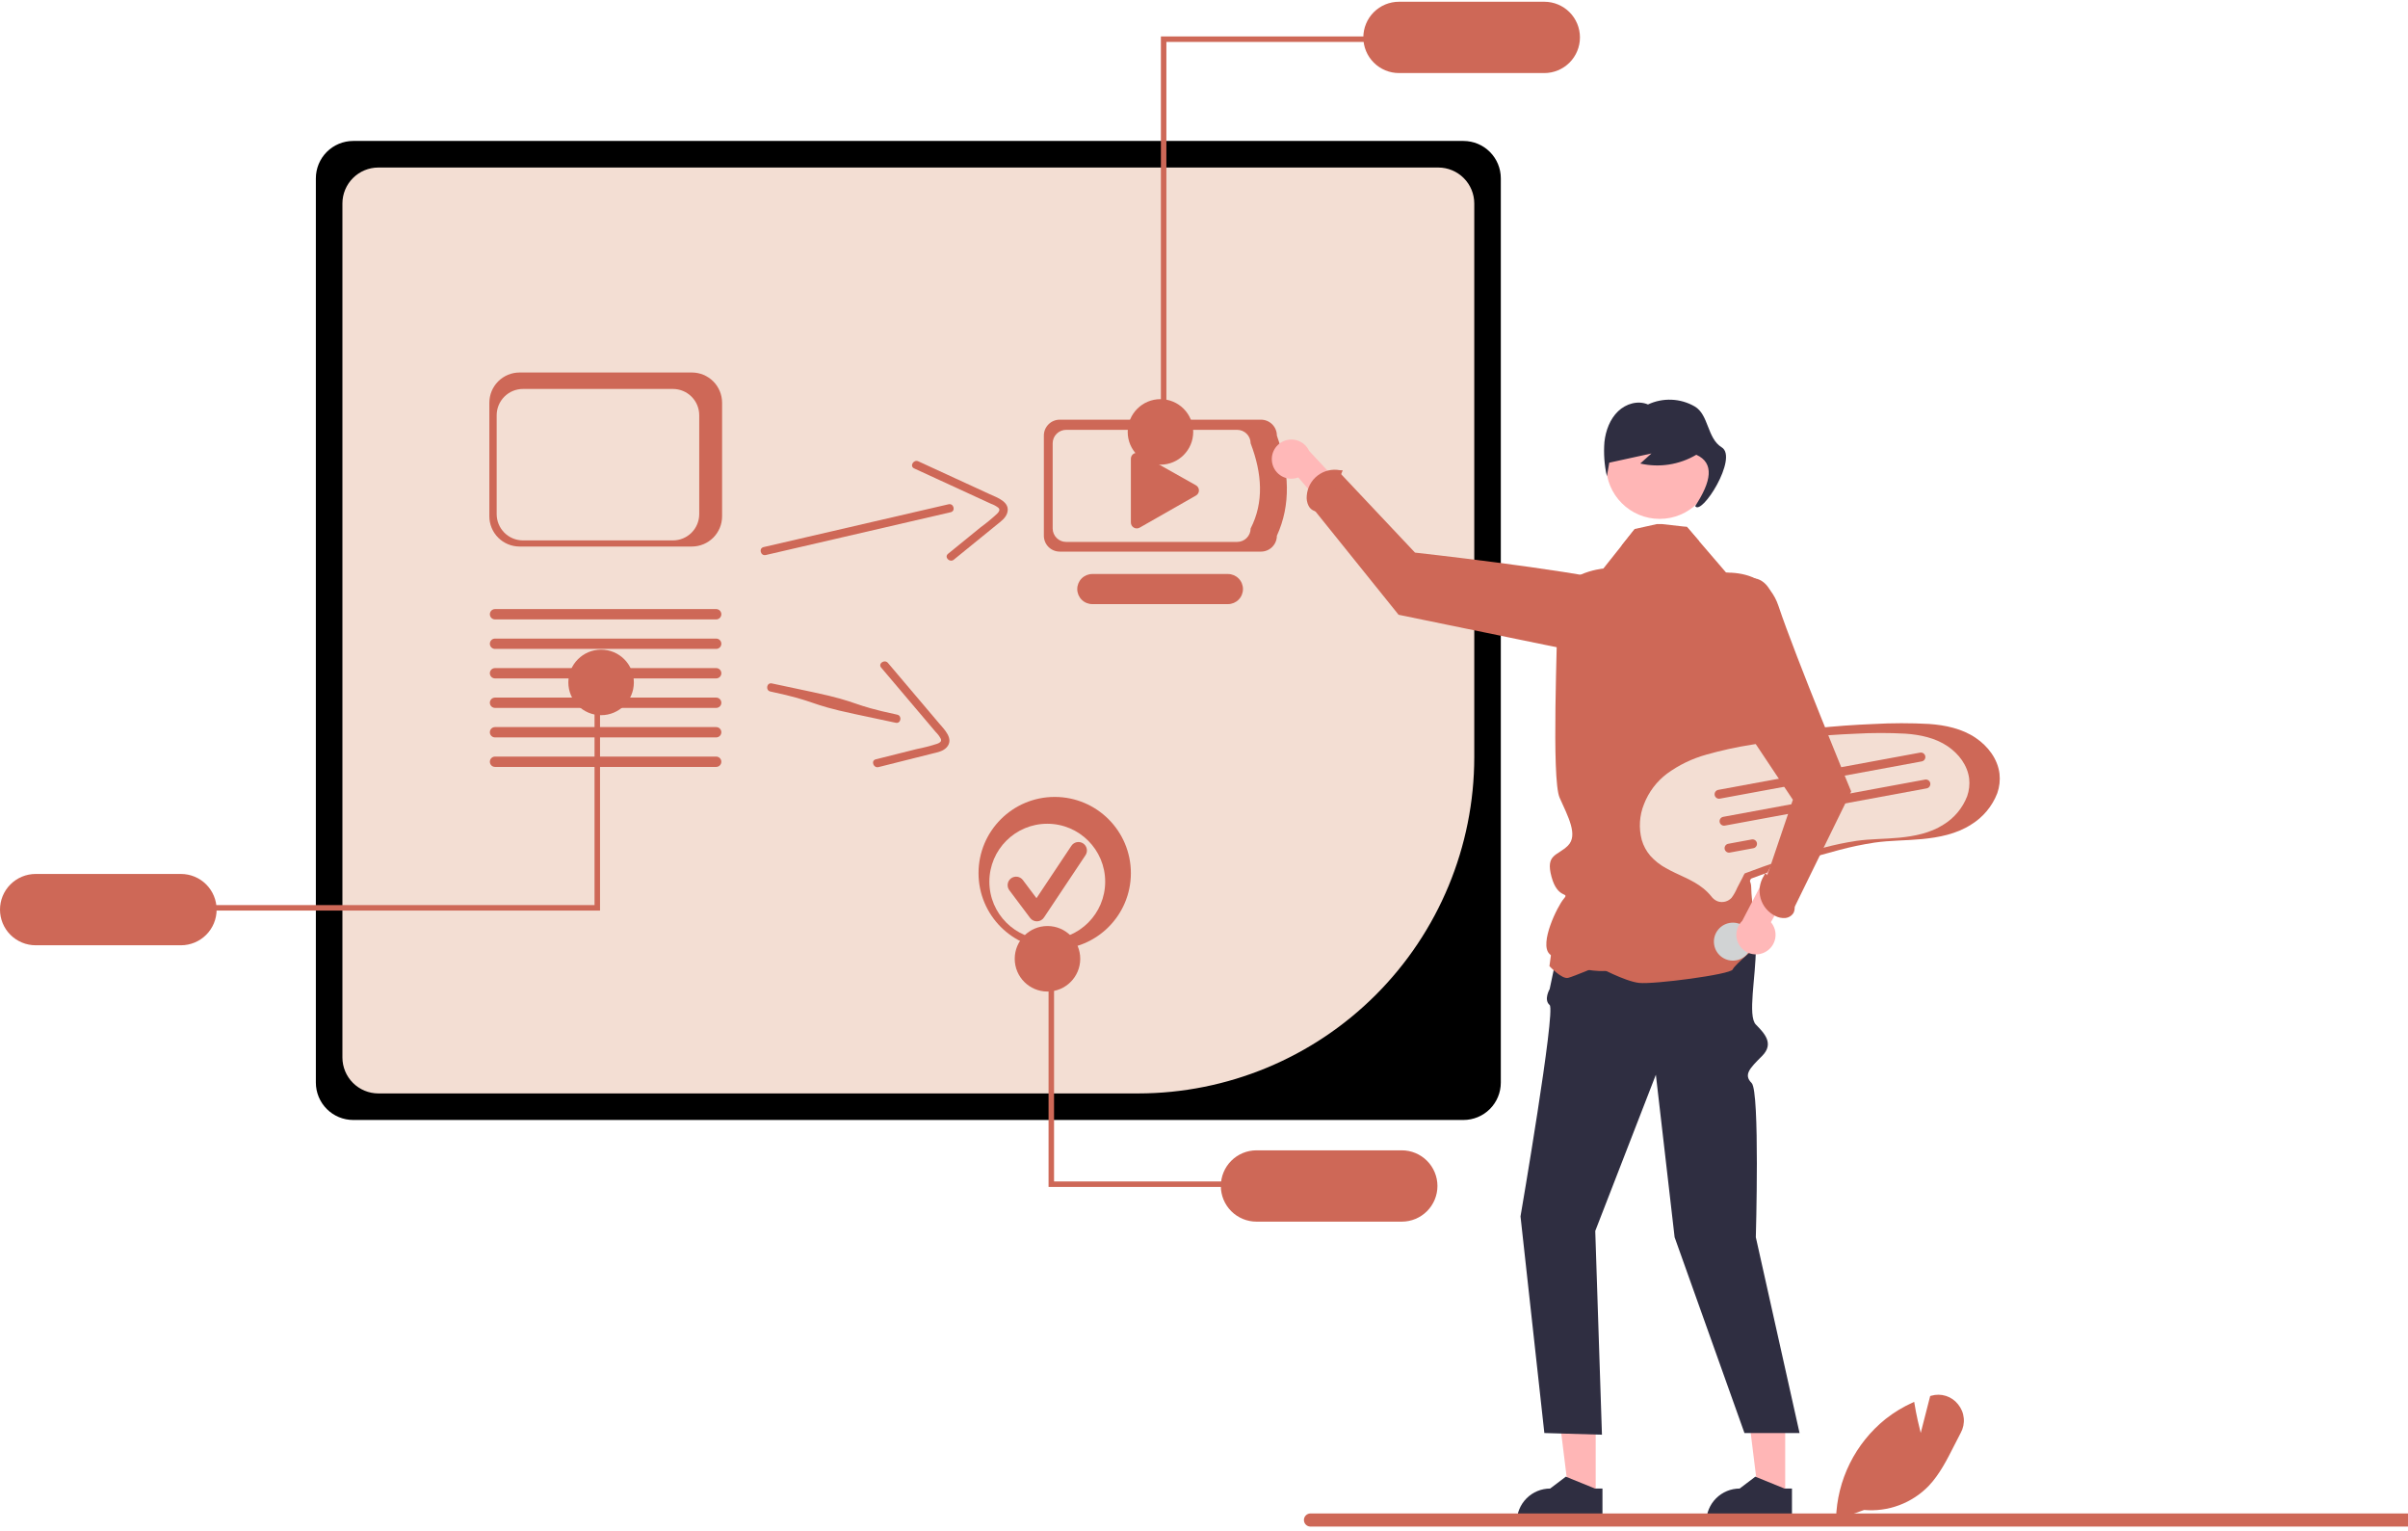 <svg width="568" height="361" viewBox="0 0 568 361" fill="none" xmlns="http://www.w3.org/2000/svg">
<g clip-path="url(#clip0_589_1366)">
<path d="M345.21 264.099H83.308C80.974 264.097 78.737 263.168 77.087 261.518C75.437 259.868 74.509 257.631 74.506 255.297V42.041C74.509 39.708 75.437 37.47 77.087 35.82C78.737 34.17 80.974 33.242 83.308 33.239H345.21C347.543 33.242 349.781 34.17 351.431 35.82C353.081 37.47 354.009 39.708 354.012 42.041V255.297C354.009 257.631 353.081 259.868 351.431 261.518C349.781 263.168 347.543 264.097 345.21 264.099Z" fill="black"/>
<path d="M89.246 39.504C86.998 39.507 84.843 40.401 83.254 41.991C81.664 43.58 80.77 45.735 80.768 47.983V249.361C80.77 251.609 81.664 253.764 83.254 255.353C84.843 256.942 86.998 257.836 89.246 257.839H268.508C289.517 257.815 309.659 249.459 324.515 234.603C339.371 219.747 347.727 199.605 347.751 178.596V47.983C347.749 45.735 346.855 43.58 345.265 41.991C343.676 40.401 341.521 39.507 339.273 39.504L89.246 39.504Z" fill="#F3DED3"/>
<path d="M297.451 130.073H249.962C248.972 130.071 248.022 129.678 247.322 128.977C246.622 128.277 246.228 127.327 246.227 126.337V102.701C246.228 101.71 246.622 100.761 247.322 100.06C248.022 99.36 248.972 98.966 249.962 98.965H297.451C298.442 98.966 299.391 99.36 300.092 100.06C300.792 100.761 301.186 101.71 301.187 102.701C304.126 111.065 304.543 119.013 301.187 126.337C301.186 127.327 300.792 128.277 300.092 128.977C299.391 129.678 298.442 130.071 297.451 130.073Z" fill="#CE6857"/>
<path d="M291.826 127.789H251.479C250.638 127.788 249.831 127.453 249.236 126.858C248.641 126.263 248.306 125.456 248.305 124.615V104.533C248.306 103.692 248.641 102.885 249.236 102.29C249.831 101.695 250.638 101.36 251.479 101.359H291.826C292.667 101.36 293.474 101.695 294.069 102.29C294.664 102.885 294.999 103.692 295 104.533C297.723 111.685 298.161 118.453 295 124.615C294.999 125.456 294.664 126.263 294.069 126.858C293.474 127.453 292.667 127.788 291.826 127.789Z" fill="#F3DED3"/>
<path d="M289.65 142.454H257.659C256.718 142.455 255.815 142.083 255.148 141.419C254.482 140.754 254.106 139.852 254.104 138.911C254.103 137.97 254.475 137.067 255.139 136.4C255.803 135.733 256.705 135.358 257.646 135.355H289.65C290.59 135.357 291.491 135.732 292.155 136.397C292.819 137.063 293.192 137.965 293.192 138.905C293.192 139.845 292.819 140.747 292.155 141.412C291.491 142.077 290.59 142.452 289.65 142.454Z" fill="#CE6857"/>
<path d="M268.141 106.782C267.773 106.783 267.42 106.93 267.16 107.19C266.9 107.451 266.754 107.804 266.753 108.172V123.216C266.753 123.459 266.817 123.698 266.938 123.908C267.059 124.119 267.233 124.294 267.443 124.416C267.653 124.538 267.892 124.603 268.135 124.604C268.378 124.605 268.617 124.542 268.828 124.421L282.107 116.85C282.32 116.728 282.497 116.552 282.62 116.34C282.744 116.128 282.808 115.886 282.807 115.641C282.807 115.395 282.741 115.154 282.617 114.942C282.492 114.731 282.314 114.556 282.1 114.435L268.822 106.962C268.614 106.844 268.379 106.782 268.141 106.782Z" fill="#CE6857"/>
<path d="M461.871 331.149C461.138 330.217 460.144 329.527 459.015 329.166C457.887 328.806 456.676 328.791 455.539 329.125L455.291 329.199L453.061 337.904C452.727 336.606 452.012 333.678 451.562 330.811L451.523 330.574L451.302 330.671C448.971 331.701 446.779 333.022 444.78 334.602C441.237 337.444 438.356 341.023 436.336 345.09C434.316 349.158 433.207 353.617 433.084 358.157L433.08 358.324L433.076 358.429L433.371 358.324L439.707 356.059C442.512 356.306 445.336 355.924 447.975 354.94C450.613 353.956 452.998 352.396 454.957 350.372C457.516 347.673 459.272 344.2 460.97 340.84C461.467 339.861 461.976 338.851 462.496 337.88C463.077 336.824 463.328 335.619 463.216 334.419C463.105 333.219 462.636 332.08 461.871 331.149Z" fill="#CE6857"/>
<path d="M300.085 109.164C300.212 109.823 300.482 110.446 300.876 110.99C301.27 111.533 301.778 111.983 302.365 112.309C302.952 112.634 303.603 112.827 304.272 112.874C304.942 112.921 305.613 112.82 306.24 112.579L325.174 134.606L327.571 126.475L308.8 106.323C308.325 105.297 307.491 104.481 306.455 104.03C305.42 103.578 304.254 103.522 303.18 103.872C302.106 104.223 301.197 104.955 300.627 105.93C300.056 106.906 299.863 108.056 300.085 109.164Z" fill="#FFB8B8"/>
<path d="M376.394 353.058H370.128L367.147 328.889H376.395L376.394 353.058Z" fill="#FFB6B6"/>
<path d="M376.226 351.011L369.536 348.29L369.344 348.211L365.65 351.011C363.565 351.012 361.565 351.84 360.09 353.315C358.615 354.79 357.786 356.79 357.786 358.876V359.131H377.989V351.011H376.226Z" fill="#2F2E41"/>
<path d="M421.093 353.058H414.827L411.846 328.889H421.094L421.093 353.058Z" fill="#FFB6B6"/>
<path d="M420.926 351.011L414.236 348.29L414.044 348.211L410.351 351.011C408.265 351.012 406.265 351.84 404.79 353.315C403.315 354.79 402.487 356.79 402.486 358.876V359.131H422.69V351.011H420.926Z" fill="#2F2E41"/>
<path d="M406.305 208.73C406.305 208.73 414.165 216.907 414.165 223.625C414.165 230.344 412.2 239.568 414.165 241.587C416.13 243.606 418.586 246.062 415.638 249.009C412.691 251.957 411.217 253.43 413.182 255.395C415.147 257.36 414.165 291.745 414.165 291.745L424.48 337.918H411.484L395.008 291.744L390.587 253.43L376.289 290.271L377.868 338.314L364.282 337.918L358.658 286.832C358.658 286.832 367.009 238.238 365.535 236.992C364.062 235.747 365.535 233.233 365.535 233.233L369.465 214.625L406.305 208.73Z" fill="#2F2E41"/>
<path d="M390.917 150.758C390.917 150.758 393.59 140.228 381.278 137.208C368.966 134.189 333.773 130.31 333.773 130.31L315.987 111.438L309.96 120.19L329.899 144.966L377.141 154.67L390.917 150.758Z" fill="#CE6857"/>
<path d="M312.89 119.545C313.442 118.829 313.874 118.029 314.169 117.174L316.72 110.907L316.058 110.879C315.142 110.707 314.199 110.73 313.293 110.947C312.386 111.164 311.536 111.571 310.797 112.14C310.058 112.709 309.448 113.427 309.007 114.248C308.565 115.069 308.302 115.974 308.235 116.904C308.151 117.709 308.296 118.52 308.652 119.246C308.833 119.606 309.097 119.918 309.422 120.157C309.747 120.395 310.124 120.553 310.522 120.618C310.973 120.642 311.424 120.557 311.837 120.37C312.249 120.184 312.61 119.901 312.89 119.545Z" fill="#CE6857"/>
<path d="M366.956 217.135L365.482 227.817C365.482 227.817 368.43 230.982 369.903 230.586C371.377 230.191 376.78 227.888 376.78 227.888C376.78 227.888 383.166 231.378 386.604 231.773C390.043 232.169 408.217 229.795 408.709 228.608C409.2 227.421 414.909 222.775 414.909 222.775L412.638 209.222L366.956 217.135Z" fill="#CE6857"/>
<path d="M414.814 179.764C414.814 179.764 413.567 190.065 414.549 191.013C415.531 191.956 413.567 197.924 411.602 201.854C409.637 205.784 413.075 206.275 413.075 209.222C413.075 212.169 414.549 222.976 414.549 222.976C414.549 222.976 399.322 223.958 396.866 221.502C394.409 219.046 390.48 221.011 385.077 226.414C379.673 231.818 367.938 227.397 365.482 224.941C363.026 222.485 367.393 213.643 368.867 211.929C370.34 210.214 367.447 212.199 365.973 206.766C364.5 201.333 367.393 201.854 369.849 199.398C372.305 196.942 369.849 192.521 367.884 188.1C365.919 183.679 367.393 150.768 367.393 142.909C367.393 135.05 378.2 134.067 378.2 134.067L382.478 128.689L385.622 124.734L391.781 124.489L391.944 124.484L397.902 124.243L400.795 127.613L407.181 135.05L414.549 136.523C420.443 138.488 418.97 150.768 418.97 150.768L414.814 179.764Z" fill="#CE6857"/>
<path d="M391.478 122.358C398.452 122.358 404.105 116.705 404.105 109.731C404.105 102.758 398.452 97.105 391.478 97.105C384.505 97.105 378.852 102.758 378.852 109.731C378.852 116.705 384.505 122.358 391.478 122.358Z" fill="#FFB6B6"/>
<path d="M406.118 105.484C402.645 103.354 403.09 97.785 399.744 95.84C398.081 94.881 396.211 94.339 394.293 94.258C392.375 94.177 390.465 94.561 388.728 95.377C386.371 94.369 383.547 95.174 381.662 96.995C379.776 98.815 378.756 101.502 378.455 104.203C378.237 106.917 378.432 109.648 379.033 112.304C379.22 111.237 379.407 110.17 379.595 109.103L389.549 106.928C388.667 107.719 387.786 108.511 386.905 109.303C391.413 110.329 396.143 109.589 400.123 107.236C404.456 109.178 403.671 113.541 399.867 119.331C401.341 121.787 410.075 107.91 406.118 105.484Z" fill="#2F2E41"/>
<path d="M400.796 127.613C400.767 127.636 400.738 127.657 400.707 127.677C399.667 128.297 398.475 128.62 397.264 128.61C395.678 128.742 394.104 128.248 392.877 127.234C392.234 126.625 389.675 127.912 387.995 128.625C386.233 129.355 384.257 129.378 382.479 128.688L385.622 124.734L390.803 123.585H392.097L397.902 124.243L400.796 127.613Z" fill="#CE6857"/>
<path d="M275.127 101.11H273.833V8.594H324.707V9.887H275.127V101.11Z" fill="#CE6857"/>
<path d="M364.272 0.412H329.993C327.763 0.412 325.624 1.297 324.047 2.874C322.47 4.451 321.584 6.59 321.584 8.82C321.584 11.05 322.47 13.188 324.047 14.765C325.624 16.342 327.763 17.228 329.993 17.228H364.272C366.502 17.228 368.64 16.342 370.217 14.765C371.794 13.188 372.68 11.05 372.68 8.82C372.68 6.59 371.794 4.451 370.217 2.874C368.64 1.297 366.502 0.412 364.272 0.412Z" fill="#CE6857"/>
<path d="M273.73 109.574C277.997 109.574 281.456 106.115 281.456 101.848C281.456 97.581 277.997 94.122 273.73 94.122C269.463 94.122 266.003 97.581 266.003 101.848C266.003 106.115 269.463 109.574 273.73 109.574Z" fill="#CE6857"/>
<path d="M180.626 130.88L214.521 123.037L224.25 120.785C225.467 120.503 224.962 118.63 223.744 118.912L189.849 126.755L180.12 129.007C178.903 129.288 179.409 131.162 180.626 130.88Z" fill="#CE6857"/>
<path d="M215.627 110.454L233.772 118.8C234.391 119.015 234.971 119.329 235.489 119.73C235.99 120.221 235.625 120.692 235.216 121.12C233.995 122.26 232.706 123.325 231.354 124.307L223.624 130.592C222.653 131.381 224.023 132.758 224.984 131.976L231.717 126.503L235.084 123.766C236.037 122.99 237.198 122.199 237.582 120.964C238.387 118.368 235.209 117.336 233.443 116.524L225.541 112.889L216.615 108.783C215.49 108.265 214.493 109.932 215.627 110.454Z" fill="#CE6857"/>
<path d="M466.027 173.995C462.795 171.804 458.868 170.989 455.029 170.713C450.666 170.475 446.293 170.481 441.931 170.728C437.399 170.908 432.877 171.236 428.364 171.712C423.857 172.189 419.369 172.814 414.9 173.587C410.899 174.21 406.939 175.076 403.044 176.182C399.356 177.202 395.883 178.88 392.791 181.133C390.077 183.174 387.99 185.936 386.766 189.104C385.566 192.076 385.362 195.357 386.185 198.454C386.623 199.959 387.374 201.354 388.389 202.549C389.561 203.859 390.95 204.959 392.495 205.799C395.701 207.631 399.335 208.731 402.235 211.076C403 211.689 403.697 212.382 404.315 213.143C404.734 213.732 405.314 214.189 405.985 214.458C406.621 214.68 407.309 214.709 407.961 214.541C408.613 214.373 409.202 214.015 409.651 213.514C410.232 212.719 410.716 211.858 411.094 210.948L412.624 207.996C412.726 207.738 412.855 207.491 413.007 207.258C413.121 207.122 412.916 207.261 412.955 207.225C412.977 207.205 413.021 207.206 413.046 207.19C413.172 207.127 413.305 207.077 413.441 207.039C414.856 206.499 416.278 205.977 417.706 205.471C422.976 203.592 428.311 201.861 433.729 200.458C436.517 199.711 439.345 199.119 442.199 198.686C445.896 198.16 449.649 198.221 453.363 197.861C457.361 197.473 461.486 196.664 464.915 194.463C467.75 192.74 469.934 190.126 471.125 187.029C471.642 185.554 471.819 183.981 471.643 182.427C471.198 178.912 468.902 175.944 466.027 173.995Z" fill="#CE6857"/>
<path d="M459.412 175.97C456.49 173.99 452.941 173.254 449.473 173.004C445.53 172.79 441.578 172.794 437.636 173.018C433.541 173.18 429.454 173.477 425.376 173.907C421.303 174.338 417.247 174.903 413.209 175.601C409.593 176.164 406.015 176.947 402.495 177.946C399.163 178.869 396.024 180.384 393.23 182.421C390.777 184.265 388.891 186.761 387.786 189.624C386.7 192.309 386.516 195.274 387.26 198.073C387.656 199.433 388.335 200.694 389.251 201.773C390.311 202.958 391.566 203.951 392.962 204.711C395.86 206.366 399.143 207.361 401.764 209.479C402.455 210.033 403.085 210.66 403.643 211.347C404.022 211.88 404.546 212.292 405.153 212.535C405.728 212.736 406.349 212.762 406.939 212.61C407.528 212.458 408.06 212.135 408.466 211.682C408.991 210.964 409.429 210.186 409.77 209.364L411.152 206.696C411.245 206.463 411.361 206.239 411.498 206.029C411.602 205.906 411.417 206.032 411.452 205.999C411.471 205.981 411.511 205.982 411.534 205.968C411.648 205.911 411.767 205.865 411.891 205.831C413.17 205.343 414.454 204.871 415.745 204.414C420.508 202.716 425.328 201.152 430.225 199.884C432.744 199.208 435.3 198.674 437.879 198.283C441.22 197.807 444.611 197.862 447.967 197.537C451.58 197.187 455.308 196.456 458.406 194.466C460.969 192.909 462.942 190.547 464.019 187.749C464.485 186.415 464.645 184.994 464.487 183.59C464.084 180.414 462.009 177.731 459.412 175.97Z" fill="#F3DED3"/>
<path d="M453.293 179.546L405.69 188.326C405.553 188.352 405.413 188.351 405.278 188.323C405.142 188.295 405.013 188.24 404.899 188.162C404.784 188.084 404.686 187.984 404.611 187.868C404.535 187.752 404.483 187.622 404.457 187.486C404.431 187.35 404.433 187.21 404.462 187.074C404.49 186.939 404.545 186.81 404.624 186.696C404.702 186.581 404.802 186.484 404.919 186.408C405.035 186.333 405.165 186.281 405.301 186.256L405.307 186.255L452.911 177.475C453.047 177.45 453.186 177.452 453.322 177.481C453.457 177.51 453.585 177.565 453.699 177.643C453.813 177.722 453.91 177.822 453.986 177.938C454.061 178.054 454.112 178.184 454.138 178.32C454.163 178.456 454.161 178.595 454.132 178.731C454.103 178.866 454.048 178.994 453.969 179.108C453.891 179.222 453.791 179.319 453.675 179.395C453.559 179.47 453.429 179.521 453.293 179.546Z" fill="#CE6857"/>
<path d="M454.466 185.904L406.863 194.684C406.727 194.71 406.587 194.708 406.451 194.68C406.315 194.652 406.187 194.597 406.072 194.519C405.958 194.441 405.86 194.341 405.784 194.225C405.708 194.109 405.656 193.979 405.63 193.843C405.605 193.707 405.606 193.567 405.635 193.432C405.664 193.296 405.719 193.167 405.797 193.053C405.876 192.939 405.976 192.841 406.092 192.766C406.208 192.69 406.338 192.639 406.474 192.613L406.481 192.612L454.084 183.832C454.22 183.807 454.36 183.809 454.495 183.838C454.63 183.867 454.758 183.922 454.872 184.001C454.986 184.079 455.083 184.179 455.159 184.295C455.234 184.411 455.286 184.541 455.311 184.677C455.336 184.813 455.334 184.953 455.305 185.088C455.276 185.223 455.221 185.352 455.142 185.465C455.064 185.579 454.964 185.677 454.848 185.752C454.732 185.827 454.602 185.879 454.466 185.904Z" fill="#CE6857"/>
<path d="M413.582 200.018L408.035 201.041C407.761 201.091 407.478 201.03 407.249 200.871C407.02 200.713 406.862 200.47 406.812 200.196C406.761 199.922 406.821 199.639 406.979 199.409C407.137 199.179 407.379 199.021 407.653 198.97L413.2 197.947C413.475 197.897 413.758 197.958 413.987 198.116C414.217 198.275 414.374 198.518 414.424 198.792C414.475 199.066 414.415 199.349 414.257 199.579C414.099 199.809 413.857 199.967 413.582 200.018Z" fill="#CE6857"/>
<path d="M409.563 226.448C411.995 226 413.602 223.665 413.154 221.234C412.705 218.803 410.371 217.195 407.939 217.644C405.508 218.092 403.901 220.427 404.349 222.858C404.797 225.289 407.132 226.897 409.563 226.448Z" fill="#D1D3D4"/>
<path d="M163.208 128.876H122.548C120.66 128.873 118.851 128.122 117.516 126.788C116.181 125.453 115.43 123.643 115.428 121.756V94.958C115.43 93.071 116.181 91.261 117.516 89.927C118.851 88.592 120.66 87.841 122.548 87.839H163.208C165.096 87.841 166.905 88.592 168.24 89.927C169.575 91.261 170.325 93.071 170.328 94.958V121.756C170.325 123.644 169.575 125.453 168.24 126.788C166.905 128.122 165.096 128.873 163.208 128.876Z" fill="#CE6857"/>
<path d="M158.74 127.432H123.353C121.71 127.43 120.135 126.776 118.973 125.615C117.812 124.453 117.158 122.878 117.156 121.235V97.913C117.158 96.27 117.812 94.695 118.973 93.534C120.135 92.372 121.71 91.719 123.353 91.717H158.74C160.383 91.719 161.957 92.372 163.119 93.534C164.281 94.695 164.934 96.27 164.936 97.913V121.235C164.934 122.878 164.281 124.453 163.119 125.615C161.957 126.776 160.383 127.43 158.74 127.432Z" fill="#F3DED3"/>
<path d="M168.935 153.018H116.762C116.44 153.017 116.131 152.889 115.903 152.661C115.676 152.432 115.548 152.123 115.548 151.801C115.548 151.478 115.676 151.169 115.903 150.941C116.131 150.713 116.44 150.584 116.762 150.583H168.935C169.257 150.584 169.566 150.713 169.794 150.941C170.022 151.169 170.149 151.478 170.149 151.801C170.149 152.123 170.022 152.432 169.794 152.661C169.566 152.889 169.257 153.017 168.935 153.018Z" fill="#CE6857"/>
<path d="M168.935 146.062H116.762C116.44 146.061 116.131 145.933 115.903 145.705C115.676 145.476 115.548 145.167 115.548 144.845C115.548 144.522 115.676 144.213 115.903 143.985C116.131 143.757 116.44 143.628 116.762 143.627H168.935C169.257 143.628 169.566 143.757 169.794 143.985C170.022 144.213 170.149 144.522 170.149 144.845C170.149 145.167 170.022 145.476 169.794 145.705C169.566 145.933 169.257 146.061 168.935 146.062Z" fill="#CE6857"/>
<path d="M168.935 159.975H116.762C116.439 159.975 116.13 159.847 115.901 159.618C115.673 159.39 115.545 159.08 115.545 158.757C115.545 158.435 115.673 158.125 115.901 157.897C116.13 157.668 116.439 157.54 116.762 157.54H168.935C169.258 157.54 169.567 157.668 169.796 157.897C170.024 158.125 170.152 158.435 170.152 158.757C170.152 159.08 170.024 159.39 169.796 159.618C169.567 159.847 169.258 159.975 168.935 159.975Z" fill="#CE6857"/>
<path d="M168.935 166.931H116.762C116.439 166.931 116.13 166.803 115.901 166.575C115.673 166.346 115.545 166.037 115.545 165.714C115.545 165.391 115.673 165.081 115.901 164.853C116.13 164.625 116.439 164.497 116.762 164.497H168.935C169.258 164.497 169.567 164.625 169.796 164.853C170.024 165.081 170.152 165.391 170.152 165.714C170.152 166.037 170.024 166.346 169.796 166.575C169.567 166.803 169.258 166.931 168.935 166.931Z" fill="#CE6857"/>
<path d="M168.935 173.887H116.762C116.439 173.887 116.13 173.759 115.901 173.531C115.673 173.303 115.545 172.993 115.545 172.67C115.545 172.347 115.673 172.038 115.901 171.809C116.13 171.581 116.439 171.453 116.762 171.453H168.935C169.258 171.453 169.567 171.581 169.796 171.809C170.024 172.038 170.152 172.347 170.152 172.67C170.152 172.993 170.024 173.303 169.796 173.531C169.567 173.759 169.258 173.887 168.935 173.887Z" fill="#CE6857"/>
<path d="M168.935 180.844H116.762C116.44 180.843 116.131 180.715 115.903 180.486C115.676 180.258 115.548 179.949 115.548 179.627C115.548 179.304 115.676 178.995 115.903 178.767C116.131 178.539 116.44 178.41 116.762 178.409H168.935C169.257 178.41 169.566 178.539 169.794 178.767C170.022 178.995 170.149 179.304 170.149 179.627C170.149 179.949 170.022 180.258 169.794 180.486C169.566 180.715 169.257 180.843 168.935 180.844Z" fill="#CE6857"/>
<path d="M140.241 164.89H141.534V214.719H47.974V213.426H140.241V164.89Z" fill="#CE6857"/>
<path d="M8.409 222.902H42.688C44.917 222.902 47.056 222.016 48.633 220.439C50.21 218.863 51.096 216.724 51.096 214.494C51.096 212.264 50.21 210.125 48.633 208.549C47.056 206.972 44.917 206.086 42.688 206.086H8.409C6.179 206.086 4.04 206.972 2.463 208.549C0.886 210.125 0 212.264 0 214.494C0 216.724 0.886 218.863 2.463 220.439C4.04 222.016 6.179 222.902 8.409 222.902Z" fill="#CE6857"/>
<path d="M141.788 168.645C146.055 168.645 149.515 165.186 149.515 160.919C149.515 156.652 146.055 153.192 141.788 153.192C137.521 153.192 134.062 156.652 134.062 160.919C134.062 165.186 137.521 168.645 141.788 168.645Z" fill="#CE6857"/>
<path d="M181.723 163.065C193.066 165.476 190.181 165.947 201.524 168.358L211.292 170.434C212.514 170.693 212.849 168.782 211.626 168.522C200.283 166.111 203.168 165.64 191.825 163.23L182.057 161.154C180.835 160.894 180.5 162.805 181.723 163.065Z" fill="#CE6857"/>
<path d="M207.85 157.424L220.76 172.664C221.231 173.12 221.624 173.649 221.923 174.232C222.169 174.889 221.639 175.162 221.088 175.376C219.499 175.893 217.88 176.312 216.24 176.631L206.576 179.055C205.363 179.359 206.022 181.186 207.223 180.885L215.64 178.773L219.848 177.717C221.041 177.418 222.427 177.192 223.297 176.235C225.125 174.225 222.682 171.945 221.425 170.462L215.803 163.825L209.452 156.328C208.652 155.383 207.044 156.472 207.85 157.424Z" fill="#CE6857"/>
<path d="M248.784 223.856C258.707 223.856 266.751 215.811 266.751 205.888C266.751 195.965 258.707 187.921 248.784 187.921C238.861 187.921 230.816 195.965 230.816 205.888C230.816 215.811 238.861 223.856 248.784 223.856Z" fill="#CE6857"/>
<path d="M247.032 221.565C254.576 221.565 260.691 215.449 260.691 207.906C260.691 200.362 254.576 194.246 247.032 194.246C239.488 194.246 233.373 200.362 233.373 207.906C233.373 215.449 239.488 221.565 247.032 221.565Z" fill="#F3DED3"/>
<path d="M244.581 217.257C244.271 217.257 243.965 217.185 243.688 217.046C243.41 216.907 243.169 216.706 242.983 216.457L238.081 209.922C237.923 209.712 237.809 209.473 237.743 209.219C237.678 208.965 237.664 208.7 237.701 208.44C237.738 208.18 237.825 207.93 237.959 207.704C238.093 207.478 238.269 207.281 238.479 207.124C238.689 206.966 238.928 206.851 239.182 206.786C239.437 206.721 239.701 206.706 239.961 206.743C240.221 206.78 240.471 206.868 240.697 207.002C240.923 207.135 241.12 207.312 241.278 207.522L241.279 207.523L244.486 211.799L252.722 199.444C252.868 199.226 253.055 199.038 253.273 198.891C253.491 198.745 253.736 198.643 253.993 198.591C254.251 198.54 254.516 198.539 254.774 198.59C255.032 198.641 255.277 198.742 255.495 198.888C255.714 199.034 255.902 199.221 256.048 199.439C256.194 199.658 256.295 199.903 256.347 200.16C256.398 200.418 256.398 200.683 256.347 200.941C256.296 201.198 256.194 201.443 256.048 201.662L246.245 216.367C246.067 216.633 245.829 216.853 245.549 217.007C245.269 217.162 244.957 217.248 244.637 217.256C244.619 217.257 244.6 217.257 244.581 217.257Z" fill="#CE6857"/>
<path d="M416.556 224.398C417.134 224.058 417.631 223.595 418.011 223.042C418.392 222.489 418.646 221.859 418.757 221.197C418.867 220.535 418.831 219.857 418.652 219.211C418.472 218.564 418.152 217.965 417.716 217.455L432.143 192.245L423.678 192.705L410.963 217.135C410.156 217.925 409.666 218.984 409.587 220.111C409.507 221.238 409.844 222.355 410.534 223.25C411.223 224.146 412.217 224.757 413.327 224.968C414.437 225.18 415.585 224.977 416.556 224.398Z" fill="#FFB8B8"/>
<path d="M400.306 136.032C400.306 136.032 415.586 131.12 419.515 142.909C423.445 154.698 436.655 186.626 436.655 186.626L422.463 215.608L416.077 208.731L422.902 188.591L403.253 159.119L400.306 136.032Z" fill="#CE6857"/>
<path d="M422.95 212.648C422.49 211.87 421.906 211.171 421.222 210.58L416.347 205.888L416.076 206.493C415.576 207.28 415.248 208.164 415.114 209.086C414.98 210.009 415.042 210.949 415.296 211.846C415.551 212.743 415.992 213.576 416.591 214.29C417.19 215.005 417.933 215.585 418.772 215.992C419.488 216.368 420.295 216.535 421.101 216.473C421.503 216.438 421.89 216.309 422.232 216.095C422.574 215.882 422.86 215.59 423.068 215.245C423.258 214.834 423.346 214.384 423.326 213.932C423.305 213.48 423.176 213.039 422.95 212.648Z" fill="#CE6857"/>
<path d="M248.629 230.06H247.335V279.889H291.094V278.596H248.629V230.06Z" fill="#CE6857"/>
<path d="M339.066 279.664C339.064 277.435 338.177 275.298 336.601 273.721C335.025 272.145 332.887 271.258 330.658 271.256H296.379C294.149 271.256 292.01 272.142 290.433 273.719C288.857 275.296 287.971 277.434 287.971 279.664C287.971 281.894 288.857 284.033 290.433 285.61C292.01 287.187 294.149 288.072 296.379 288.072H330.658C332.887 288.07 335.025 287.184 336.601 285.607C338.177 284.031 339.064 281.894 339.066 279.664Z" fill="#CE6857"/>
<path d="M247.081 233.815C251.348 233.815 254.807 230.356 254.807 226.089C254.807 221.822 251.348 218.363 247.081 218.363C242.814 218.363 239.354 221.822 239.354 226.089C239.354 230.356 242.814 233.815 247.081 233.815Z" fill="#CE6857"/>
<path d="M309.115 358.43H594.534" stroke="#CE6857" stroke-width="3.091" stroke-linecap="round"/>
</g>
<defs>
<clipPath id="clip0_589_1366">
<rect width="578" height="360" fill="white" transform="translate(0 0.412)"/>
</clipPath>
</defs>
</svg>
